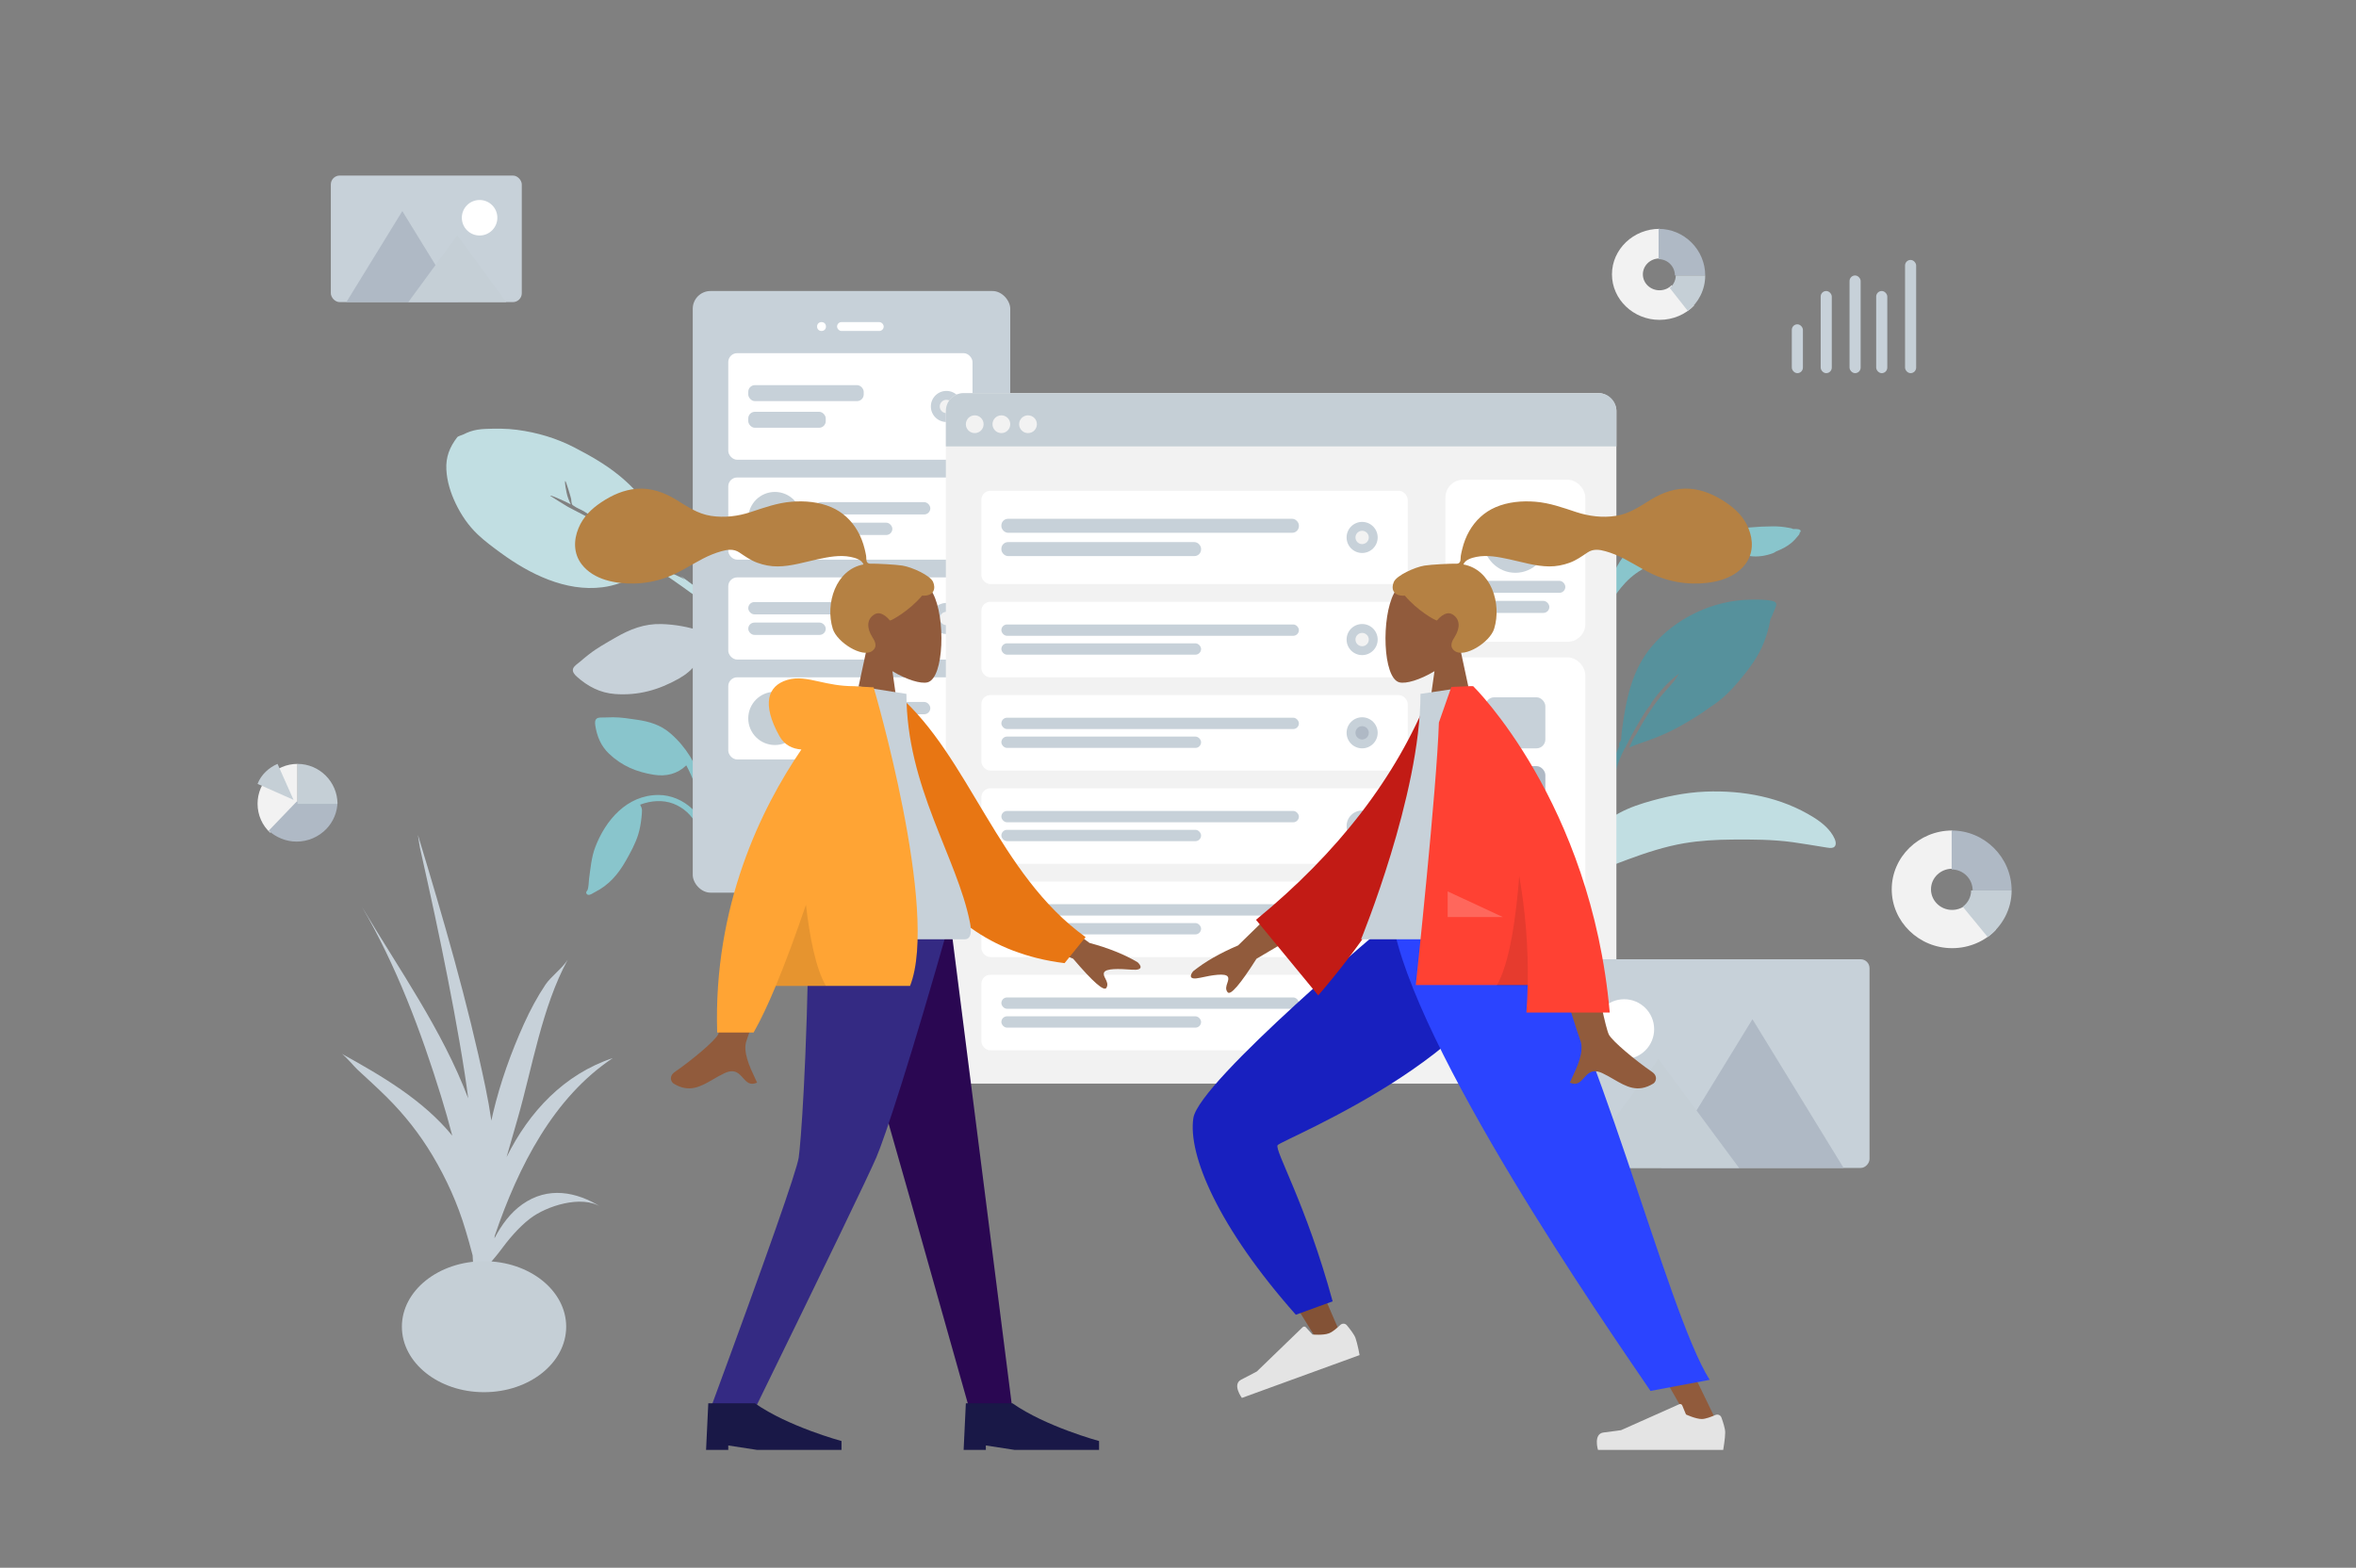 <svg viewBox="0 -13.077 1061.1 706.154" fill="none" xmlns="http://www.w3.org/2000/svg" xmlns:xlink="http://www.w3.org/1999/xlink" xmlns:blush="http://design.blush" overflow="visible" width="1061.1px" height="706.154px"><rect x="0" y="-13.077" width="1061.1" height="706.154" fill="#808080" stroke="none"/><g id="Master/Scene/Study Online" blush:has-customizable-colors="true" blush:viewBox="0 -1.0493827160493652 1047.9999999999998 682.0987654320987" blush:i="0"><g id="Master/Scene/2 Characters" blush:has-customizable-colors="true" blush:component="Master/Scene/2 Characters" blush:width="1048" blush:height="680" blush:i="0.0" blush:value="2 Characters" transform="scale(1 1)" blush:viewBox="0 -1.0493827160493652 1053.2399999999998 682.0987654320987"><g id="Master/Scene/2 Characters" blush:has-customizable-colors="true" blush:viewBox="0 -1.0493827160493652 1053.2399999999998 682.0987654320987" blush:i="0.0.0"><g id="Background" blush:component="Background" blush:defaultValue="Plants" blush:width="1053" blush:height="680" blush:i="0.0.0.0" blush:value="Wireframe" transform="scale(1 1)" blush:viewBox="115.82999999999993 63.68421052631584 795.0150000000001 552.6315789473684"><g id="Background/Wireframe" blush:viewBox="115.82999999999993 63.68421052631584 795.0150000000001 552.6315789473684" blush:i="0.0.0.0.0"><path id="Twisted Leaf" fill-rule="evenodd" clip-rule="evenodd" d="M807.581 225.208C807.098 224.857 805.952 224.732 805.419 224.627C803.203 224.19 800.919 224 798.66 224C791.692 224.01 784.612 224.694 777.76 225.878C773.41 226.629 768.151 229.157 763.823 227.784C756.284 225.392 748.665 225.509 741.512 228.924C734.973 232.047 730.008 237.979 727.111 244.387C726.674 245.355 724.901 248.915 724.399 251.316C724.184 251.806 723.978 252.301 723.792 252.802C723.265 254.226 722.792 255.675 722.352 257.127C722.164 257.746 721.692 259.114 722.253 259.378C721.356 261.032 720.562 262.736 719.9 264.495C717.976 269.613 715.871 275.226 715.195 280.649C714.945 282.657 714.935 284.677 715.168 286.69C715.283 287.684 715.235 289.684 715.91 290.44C717.341 292.045 718.076 289.798 717.914 288.728C716.682 280.574 719.062 272.916 721.881 265.251C723.705 260.295 726.701 255.76 730.057 251.653C732.773 248.329 735.687 245.712 739.41 243.508C743.964 240.813 748.832 238.634 753.655 236.448C756.827 235.01 760.003 233.611 763.264 232.372C763.989 232.096 765.13 231.389 765.934 231.387C767.634 231.381 770.043 232.635 771.685 233.101C777.087 234.637 782.557 236.602 788.14 237.386C791.72 237.89 795.075 237.323 798.424 236.13C798.766 236.009 799.339 235.696 800.042 235.249C802.528 234.292 804.88 233.089 806.928 231.353C808.108 230.353 809.178 229.06 810.155 227.877C810.447 227.524 810.576 227.118 810.58 226.733C810.802 226.617 810.948 226.482 810.982 226.324C811.225 225.16 809.004 225.139 807.581 225.208" fill="#89C5CC" blush:i="0.0.0.0.0.0"/><path id="Fill 10" fill-rule="evenodd" clip-rule="evenodd" d="M798.164 257.594C795.063 256.923 791.639 256.974 788.481 257.03C771.541 257.258 754.907 265.205 744.081 277.903C734.864 288.714 732.33 302.154 730.509 315.74C730.329 317.089 730.252 318.429 730.15 319.781C730.128 320.071 730.095 320.33 730.06 320.574C729.344 321.208 728.969 321.948 729.392 322.76C727.815 326.181 726.481 329.688 725.336 333.305C721.966 343.953 718.538 354.803 720.649 366C721.143 359.838 722.181 353.538 723.422 347.477C723.493 347.129 723.57 346.784 723.65 346.44C723.659 346.404 723.666 346.368 723.675 346.332C724.114 344.476 724.685 342.676 725.379 340.904C725.387 340.884 725.394 340.865 725.401 340.846C725.493 340.613 725.59 340.381 725.687 340.149C725.885 339.669 726.09 339.189 726.306 338.713C726.38 338.55 726.45 338.386 726.518 338.221C727.529 335.765 727.956 332.999 728.862 330.458C729.078 329.88 729.305 329.305 729.542 328.732C729.556 328.699 729.57 328.665 729.585 328.631C730.226 327.091 730.935 325.569 731.684 324.063C732.092 323.76 732.309 323.007 732.66 322.323C732.733 322.189 733.301 321.29 733.47 320.772C733.911 319.926 734.351 319.08 734.796 318.236C734.782 318.241 734.769 318.245 734.756 318.25C735.2 317.439 735.646 316.632 736.089 315.828C736.186 315.651 736.285 315.474 736.383 315.297C736.542 315.015 736.701 314.733 736.859 314.452C738.343 311.821 739.916 309.242 741.55 306.696C742.133 305.787 743.527 304.484 743.794 303.463C743.803 303.425 743.806 303.39 743.812 303.354C747.357 298.419 751.439 293.868 756.333 290.262C755.742 290.896 754.484 293.047 754.151 293.472C753.134 294.776 752.029 295.99 750.92 297.218C748.935 299.419 746.996 301.689 745.273 304.09C742.123 308.48 739.405 313.101 736.836 317.814C736.811 317.842 736.785 317.868 736.762 317.897C735.47 319.474 734.658 321.858 733.728 323.662C737.407 321.974 741.474 320.874 745.25 319.375C749.014 317.88 752.677 316.216 756.213 314.262C760.912 311.664 765.787 308.732 770.227 305.413C775.316 302.285 779.592 297.98 783.366 293.463C787.832 288.117 791.925 282.726 794.456 276.235C795.699 273.046 796.677 269.721 797.257 266.356C797.282 266.21 797.315 266.051 797.35 265.885C797.943 264.723 798.474 263.535 798.919 262.32C799.626 260.392 801.295 258.272 798.164 257.594" fill="#56919C" blush:i="0.0.0.0.0.1"/><path id="Fill 1" fill-rule="evenodd" clip-rule="evenodd" d="M826.291 364.744C824.486 360.648 820.661 357.48 816.904 355.133C802.232 345.965 785.03 342.805 768.034 343.492C758.721 343.869 749.335 345.894 740.488 348.581C735.38 350.132 730.421 352.163 725.978 355.093C722.98 357.07 720.307 359.412 717.857 362.02C714.871 365.198 711.988 368.543 709.425 372.069C708.416 373.458 702.759 380.638 705.086 382.273C704.953 382.454 704.837 382.633 704.75 382.805C694.399 387.735 685.164 395.324 676.477 402.56C668.917 408.858 661.6 415.4 654.968 422.657C646.237 432.213 638.085 442.356 630.623 452.92C629.019 455.19 627.456 457.487 625.905 459.795C624.582 461.763 623.258 463.731 621.937 465.7C620.455 467.907 618.439 470.253 617.397 472.715C616.49 474.86 618.358 475.617 619.645 473.723C621.199 471.435 622.652 469.078 624.22 466.796C626.301 463.768 628.386 460.743 630.483 457.726C645.048 436.769 662.326 417.949 682.408 402.105C690.535 395.693 698.819 389.992 707.96 385.075C715.997 380.752 724.678 377.129 733.183 374.017C741.448 370.994 749.81 368.22 758.546 366.741C765.636 365.542 772.855 365.148 780.061 365.088C789.214 365.011 798.291 365.027 807.383 366.26C812.109 366.9 816.796 367.759 821.509 368.485C822.357 368.615 823.248 368.785 824.099 368.854C826.937 369.085 827.274 366.974 826.291 364.744" fill="#C1DEE2" blush:i="0.0.0.0.0.2"/><path id="Fill 16" fill-rule="evenodd" clip-rule="evenodd" d="M265.211 281.695C263.843 282.768 262.501 283.864 261.192 285.004C260.194 285.873 258.429 286.913 258.071 288.23C257.698 289.598 258.874 290.879 259.802 291.706C264.712 296.082 270.241 299.04 277.045 299.531C287.521 300.289 296.639 297.698 305.728 292.6C312.113 289.018 316.342 283.721 317.266 276.568C324.87 279.629 332.224 283.847 338.474 289.025C341.557 291.58 344.213 294.411 346.67 297.548C348.243 299.558 349.765 301.6 351.178 303.721C351.792 304.642 352.416 306.276 353.429 306.807C354.619 307.43 356.057 306.453 355.998 305.172C355.949 304.106 354.76 302.869 354.204 301.997C353.281 300.549 352.344 299.111 351.357 297.703C349.76 295.424 348.109 293.176 346.309 291.043C342.263 286.251 337.116 282.292 331.779 278.915C321.542 272.438 310.307 268.358 297.851 268.012C290.192 267.8 283.749 270.334 277.199 274.119C273.121 276.475 268.911 278.792 265.211 281.695" fill="#C7D1D9" blush:i="0.0.0.0.0.3"/><path id="Leaf" fill-rule="evenodd" clip-rule="evenodd" d="M347.536 282.007C339.574 273.792 331.585 265.68 322.69 258.446C317.448 254.183 311.923 250.307 306.513 246.265C307.137 246.813 307.749 247.377 308.347 247.955C306.658 246.806 304.447 246.157 302.657 245.093C300.659 243.907 298.75 242.551 296.878 241.183C293.222 238.514 289.622 235.795 285.865 233.266C281.678 230.448 277.34 227.844 273.082 225.132C269.469 222.83 265.812 220.311 261.946 218.43C259.839 217.404 257.727 216.189 255.612 215.119C254.904 214.761 247.72 210.216 247.738 210.203C248.135 209.903 251.75 211.605 252.309 211.834C253.942 212.502 255.504 213.302 257.074 214.098C256.213 212.395 255.53 210.606 255.159 208.722C255.044 208.141 254.125 203.908 254.596 203.553C254.83 203.376 257.122 210.948 257.24 211.676C257.335 212.268 257.321 213.119 257.514 213.679C257.826 214.584 257.811 214.311 258.498 214.82C259.757 215.754 261.429 216.338 262.792 217.118C263.527 217.529 265.803 219.16 267.174 219.625C271.322 221.643 275.526 224.748 279.467 227.327C278.433 225.379 277.645 223.342 277.071 221.208C276.935 220.702 275.462 216.156 275.819 215.886C276.221 215.583 279.028 222.525 279.194 223.182C279.503 224.403 279.567 225.761 279.954 226.949C280.378 228.253 281.703 228.715 282.896 229.475C287.288 232.271 291.529 235.241 295.699 238.348C300.249 230.24 295.003 220.449 290.581 213.645C287.394 208.742 283.103 204.538 278.572 200.869C272.526 195.971 265.608 192.058 258.699 188.479C250.648 184.308 241.947 181.724 232.901 180.531C228.169 179.906 223.329 179.924 218.55 180.124C216.215 180.222 213.974 180.531 211.737 181.294C210.728 181.639 209.754 182.072 208.804 182.558C208.083 182.927 206.337 183.317 205.922 183.867C202.507 188.321 200.76 192.759 201.027 198.355C201.279 203.653 202.949 208.954 205.215 213.68C207.739 218.942 210.985 223.718 215.23 227.726C218.469 230.785 222.091 233.446 225.688 236.073C238.482 245.416 254.704 253.541 271.275 251.454C276.639 250.778 281.741 248.899 286.509 246.345C287.632 245.743 288.749 245.134 289.809 244.423C290.524 243.944 292.436 241.786 293.155 241.707C294.14 241.6 296.264 243.609 297.189 244.22C304.217 248.869 311.062 253.769 317.763 258.868C324.892 264.293 331.672 270.087 338.252 276.153C341.05 278.734 343.831 281.32 346.549 283.987C347.181 284.607 348.728 286.892 349.875 286.995C350.601 287.061 351.09 286.44 350.986 285.768C350.806 284.598 348.351 282.849 347.536 282.007" fill="#C1DEE2" blush:i="0.0.0.0.0.4"/><g id="Mobile3" clip-path="url(#clip0_410_5451ea72e470-6635-4bc5-9ee3-de01a9abf139)" blush:i="0.0.0.0.0.5"><g id="Group" blush:i="0.0.0.0.0.5.0"><path id="Fill 16_2" fill-rule="evenodd" clip-rule="evenodd" d="M276.14 310C274.815 310 273.494 310.027 272.171 310.095C271.162 310.148 269.621 309.939 268.768 310.568C267.881 311.221 267.942 312.557 268.081 313.501C268.813 318.493 270.6 322.919 274.339 326.456C280.096 331.901 286.695 334.668 294.504 335.9C299.99 336.766 305.054 335.564 309.092 331.663C312.043 337.139 314.281 343.199 315.404 349.315C315.958 352.333 316.127 355.315 316.03 358.388C315.967 360.356 315.859 362.32 315.648 364.279C315.556 365.13 315.122 366.418 315.455 367.223C315.846 368.167 317.165 368.259 317.757 367.453C318.25 366.783 318.16 365.466 318.261 364.673C318.429 363.355 318.584 362.036 318.695 360.712C318.876 358.569 319.009 356.42 319 354.268C318.977 349.435 317.902 344.583 316.432 339.995C313.612 331.192 309.037 323.369 301.921 317.231C297.545 313.457 292.537 311.929 286.856 311.108C283.318 310.597 279.723 310 276.14 310" fill="#89C5CC" blush:i="0.0.0.0.0.5.0.0"/><path id="Fill 18" fill-rule="evenodd" clip-rule="evenodd" d="M296.571 345C282.272 345 272.642 356.524 268.089 368.502C266.372 373.016 265.97 377.974 265.308 382.714C265.096 384.236 265.175 386.554 264.557 387.909C264.333 388.401 263.819 388.577 264.065 389.247C264.214 389.652 264.505 389.901 264.944 389.981C265.843 390.147 267.115 389.167 267.886 388.781C274.282 385.573 278.484 380.613 281.912 374.545C284.038 370.784 286.194 366.879 287.456 362.75C288.227 360.227 288.676 357.571 288.94 354.954C289.044 353.923 289.144 352.868 289.138 351.832C289.132 350.803 288.653 350.259 288.309 349.364C293.08 347.558 298.466 347.066 303.299 348.937C307.769 350.668 311.482 354.013 313.561 358.216C314.101 359.308 314.518 360.46 314.821 361.636C315.02 362.406 315.029 363.404 315.398 364.1C316.29 365.788 318.168 364.66 317.988 363.089C317.485 358.708 314.979 354.309 311.775 351.263C307.734 347.421 302.258 345 296.571 345" fill="#89C5CC" blush:i="0.0.0.0.0.5.0.1"/></g><rect id="Container" x="312" y="118" width="143" height="271" rx="8" fill="#C7D1D9" blush:i="0.0.0.0.0.5.1"/><circle id="Touch" cx="383" cy="358" r="15" fill="white" blush:i="0.0.0.0.0.5.2"/><g id="Camera" blush:i="0.0.0.0.0.5.3"><circle id="Lens" cx="370" cy="134" r="2" fill="white" blush:i="0.0.0.0.0.5.3.0"/><rect id="Sensor" x="377" y="132" width="21" height="4" rx="2" fill="white" blush:i="0.0.0.0.0.5.3.1"/></g><g id="Rows" clip-path="url(#clip1_410_5451ea72e470-6635-4bc5-9ee3-de01a9abf139)" blush:i="0.0.0.0.0.5.4"><g id="Row" clip-path="url(#clip2_410_5451ea72e470-6635-4bc5-9ee3-de01a9abf139)" blush:i="0.0.0.0.0.5.4.0"><rect id="Container_2" x="328" y="146" width="110" height="48" rx="4" fill="white" blush:i="0.0.0.0.0.5.4.0.0"/><g id="Text Stuff" clip-path="url(#clip3_410_5451ea72e470-6635-4bc5-9ee3-de01a9abf139)" blush:i="0.0.0.0.0.5.4.0.1"><rect id="Label" x="337" y="160.4" width="52" height="7.2" rx="3" fill="#C7D1D9" blush:i="0.0.0.0.0.5.4.0.1.0"/><rect id="Label_2" x="337" y="172.4" width="34.904" height="7.2" rx="3" fill="#C7D1D9" blush:i="0.0.0.0.0.5.4.0.1.1"/></g><g id="Check" blush:i="0.0.0.0.0.5.4.0.2"><circle id="Background" cx="426.244" cy="170" r="7" fill="#C7D1D9" blush:i="0.0.0.0.0.5.4.0.2.0"/><circle id="Indicator" cx="426.244" cy="170" r="3" fill="#F2F2F2" blush:i="0.0.0.0.0.5.4.0.2.1"/></g></g><g id="Row_2" clip-path="url(#clip4_410_5451ea72e470-6635-4bc5-9ee3-de01a9abf139)" blush:i="0.0.0.0.0.5.4.1"><rect id="Background_2" x="328" y="202" width="110" height="37" rx="4" fill="white" blush:i="0.0.0.0.0.5.4.1.0"/><g id="Text" clip-path="url(#clip5_410_5451ea72e470-6635-4bc5-9ee3-de01a9abf139)" blush:i="0.0.0.0.0.5.4.1.1"><rect id="Name" x="367" y="213.1" width="52" height="5.55" rx="2.775" fill="#C7D1D9" blush:i="0.0.0.0.0.5.4.1.1.0"/><rect id="Name_2" x="367" y="222.35" width="34.904" height="5.55" rx="2.775" fill="#C7D1D9" blush:i="0.0.0.0.0.5.4.1.1.1"/></g><circle id="Avatar" cx="349" cy="220.5" r="12" fill="#C5CFD6" blush:i="0.0.0.0.0.5.4.1.2"/></g><g id="Row_3" clip-path="url(#clip6_410_5451ea72e470-6635-4bc5-9ee3-de01a9abf139)" blush:i="0.0.0.0.0.5.4.2"><rect id="Container_3" x="328" y="247" width="110" height="37" rx="4" fill="white" blush:i="0.0.0.0.0.5.4.2.0"/><g id="Text Stuff_2" clip-path="url(#clip7_410_5451ea72e470-6635-4bc5-9ee3-de01a9abf139)" blush:i="0.0.0.0.0.5.4.2.1"><rect id="Label_3" x="337" y="258.1" width="52" height="5.55" rx="2.775" fill="#C7D1D9" blush:i="0.0.0.0.0.5.4.2.1.0"/><rect id="Label_4" x="337" y="267.35" width="34.904" height="5.55" rx="2.775" fill="#C7D1D9" blush:i="0.0.0.0.0.5.4.2.1.1"/></g><g id="Check_2" blush:i="0.0.0.0.0.5.4.2.2"><circle id="Background_3" cx="426.244" cy="265.5" r="7" fill="#C7D1D9" blush:i="0.0.0.0.0.5.4.2.2.0"/><circle id="Indicator_2" cx="426.244" cy="265.5" r="3" fill="#F2F2F2" blush:i="0.0.0.0.0.5.4.2.2.1"/></g></g><g id="Row_4" clip-path="url(#clip8_410_5451ea72e470-6635-4bc5-9ee3-de01a9abf139)" blush:i="0.0.0.0.0.5.4.3"><rect id="Background_4" x="328" y="292" width="110" height="37" rx="4" fill="white" blush:i="0.0.0.0.0.5.4.3.0"/><g id="Text_2" clip-path="url(#clip9_410_5451ea72e470-6635-4bc5-9ee3-de01a9abf139)" blush:i="0.0.0.0.0.5.4.3.1"><rect id="Name_3" x="367" y="303.1" width="52" height="5.55" rx="2.775" fill="#C7D1D9" blush:i="0.0.0.0.0.5.4.3.1.0"/><rect id="Name_4" x="367" y="312.35" width="34.904" height="5.55" rx="2.775" fill="#C7D1D9" blush:i="0.0.0.0.0.5.4.3.1.1"/></g><circle id="Avatar_2" cx="349" cy="310.5" r="12" fill="#C5CFD6" blush:i="0.0.0.0.0.5.4.3.2"/></g></g></g><g id="Web" clip-path="url(#clip10_410_5451ea72e470-6635-4bc5-9ee3-de01a9abf139)" blush:i="0.0.0.0.0.6"><rect id="Container_4" x="426" y="164" width="302" height="311" rx="8" fill="#F2F2F2" blush:i="0.0.0.0.0.6.0"/><rect id="Background_5" x="651" y="203" width="63" height="73" rx="8" fill="white" blush:i="0.0.0.0.0.6.1"/><g id="Profile Info" blush:i="0.0.0.0.0.6.2"><ellipse id="Avatar_3" cx="682.5" cy="230.462" rx="14.4" ry="14.461" fill="#C7D1D9" blush:i="0.0.0.0.0.6.2.0"/><rect id="Name_5" x="660" y="248.539" width="45" height="5.423" rx="2.712" fill="#C7D1D9" blush:i="0.0.0.0.0.6.2.1"/><rect id="Name_6" x="667.2" y="257.577" width="30.6" height="5.423" rx="2.712" fill="#C7D1D9" blush:i="0.0.0.0.0.6.2.2"/></g><path id="Header" d="M426 172C426 167.582 429.582 164 434 164H720C724.418 164 728 167.582 728 172V188H426V172Z" fill="#C5CFD6" blush:i="0.0.0.0.0.6.3"/><g id="Buttons" blush:i="0.0.0.0.0.6.4"><circle id="buttons" cx="439" cy="178" r="4" fill="#F2F2F2" blush:i="0.0.0.0.0.6.4.0"/><circle id="buttons_2" cx="451" cy="178" r="4" fill="#F2F2F2" blush:i="0.0.0.0.0.6.4.1"/><circle id="buttons_3" cx="463" cy="178" r="4" fill="#F2F2F2" blush:i="0.0.0.0.0.6.4.2"/></g><g id="Components" clip-path="url(#clip11_410_5451ea72e470-6635-4bc5-9ee3-de01a9abf139)" blush:i="0.0.0.0.0.6.5"><rect id="Background_6" x="651" y="283" width="63" height="174" rx="8" fill="white" blush:i="0.0.0.0.0.6.5.0"/><g id="Rows_2" clip-path="url(#clip12_410_5451ea72e470-6635-4bc5-9ee3-de01a9abf139)" blush:i="0.0.0.0.0.6.5.1"><rect id="Data" x="669" y="301" width="27" height="23" rx="4" fill="#C7D1D9" blush:i="0.0.0.0.0.6.5.1.0"/><rect id="Data_2" x="669" y="332" width="27" height="22" rx="4" fill="#AFB9C5" blush:i="0.0.0.0.0.6.5.1.1"/><rect id="Data_3" x="669" y="362" width="27" height="22" rx="4" fill="#C7D1D9" blush:i="0.0.0.0.0.6.5.1.2"/><rect id="Data_4" x="669" y="422" width="27" height="22" rx="4" fill="#C7D1D9" blush:i="0.0.0.0.0.6.5.1.3"/><rect id="Data_5" x="669" y="392" width="27" height="22" rx="4" fill="#C5CFD6" blush:i="0.0.0.0.0.6.5.1.4"/></g></g><g id="Rows_3" clip-path="url(#clip13_410_5451ea72e470-6635-4bc5-9ee3-de01a9abf139)" blush:i="0.0.0.0.0.6.6"><g id="Row_5" clip-path="url(#clip14_410_5451ea72e470-6635-4bc5-9ee3-de01a9abf139)" blush:i="0.0.0.0.0.6.6.0"><rect id="Container_5" x="442" y="208" width="192" height="42" rx="4" fill="white" blush:i="0.0.0.0.0.6.6.0.0"/><g id="Text Stuff_3" clip-path="url(#clip15_410_5451ea72e470-6635-4bc5-9ee3-de01a9abf139)" blush:i="0.0.0.0.0.6.6.0.1"><rect id="Label_5" x="451" y="220.6" width="134" height="6.3" rx="3" fill="#C7D1D9" blush:i="0.0.0.0.0.6.6.0.1.0"/><rect id="Label_6" x="451" y="231.1" width="89.945" height="6.3" rx="3" fill="#C7D1D9" blush:i="0.0.0.0.0.6.6.0.1.1"/></g><g id="Check_3" blush:i="0.0.0.0.0.6.6.0.2"><circle id="Background_7" cx="613.481" cy="229" r="7" fill="#C7D1D9" blush:i="0.0.0.0.0.6.6.0.2.0"/><circle id="Indicator_3" cx="613.481" cy="229" r="3" fill="#F2F2F2" blush:i="0.0.0.0.0.6.6.0.2.1"/></g></g><g id="Row_6" clip-path="url(#clip16_410_5451ea72e470-6635-4bc5-9ee3-de01a9abf139)" blush:i="0.0.0.0.0.6.6.1"><rect id="Container_6" x="442" y="258" width="192" height="34" rx="4" fill="white" blush:i="0.0.0.0.0.6.6.1.0"/><g id="Text Stuff_4" clip-path="url(#clip17_410_5451ea72e470-6635-4bc5-9ee3-de01a9abf139)" blush:i="0.0.0.0.0.6.6.1.1"><rect id="Label_7" x="451" y="268.2" width="134" height="5.1" rx="2.55" fill="#C7D1D9" blush:i="0.0.0.0.0.6.6.1.1.0"/><rect id="Label_8" x="451" y="276.7" width="89.945" height="5.1" rx="2.55" fill="#C7D1D9" blush:i="0.0.0.0.0.6.6.1.1.1"/></g><g id="Check_4" blush:i="0.0.0.0.0.6.6.1.2"><circle id="Background_8" cx="613.481" cy="275" r="7" fill="#C7D1D9" blush:i="0.0.0.0.0.6.6.1.2.0"/><circle id="Indicator_4" cx="613.481" cy="275" r="3" fill="#F2F2F2" blush:i="0.0.0.0.0.6.6.1.2.1"/></g></g><g id="Row_7" clip-path="url(#clip18_410_5451ea72e470-6635-4bc5-9ee3-de01a9abf139)" blush:i="0.0.0.0.0.6.6.2"><rect id="Container_7" x="442" y="300" width="192" height="34" rx="4" fill="white" blush:i="0.0.0.0.0.6.6.2.0"/><g id="Text Stuff_5" clip-path="url(#clip19_410_5451ea72e470-6635-4bc5-9ee3-de01a9abf139)" blush:i="0.0.0.0.0.6.6.2.1"><rect id="Label_9" x="451" y="310.2" width="134" height="5.1" rx="2.55" fill="#C7D1D9" blush:i="0.0.0.0.0.6.6.2.1.0"/><rect id="Label_10" x="451" y="318.7" width="89.945" height="5.1" rx="2.55" fill="#C7D1D9" blush:i="0.0.0.0.0.6.6.2.1.1"/></g><g id="Check_5" blush:i="0.0.0.0.0.6.6.2.2"><circle id="Background_9" cx="613.481" cy="317" r="7" fill="#C7D1D9" blush:i="0.0.0.0.0.6.6.2.2.0"/><circle id="Indicator_5" cx="613.481" cy="317" r="3" fill="#AFB9C5" blush:i="0.0.0.0.0.6.6.2.2.1"/></g></g><g id="Row_8" clip-path="url(#clip20_410_5451ea72e470-6635-4bc5-9ee3-de01a9abf139)" blush:i="0.0.0.0.0.6.6.3"><rect id="Container_8" x="442" y="426" width="192" height="34" rx="4" fill="white" blush:i="0.0.0.0.0.6.6.3.0"/><g id="Text Stuff_6" clip-path="url(#clip21_410_5451ea72e470-6635-4bc5-9ee3-de01a9abf139)" blush:i="0.0.0.0.0.6.6.3.1"><rect id="Label_11" x="451" y="436.2" width="134" height="5.1" rx="2.55" fill="#C7D1D9" blush:i="0.0.0.0.0.6.6.3.1.0"/><rect id="Label_12" x="451" y="444.7" width="89.945" height="5.1" rx="2.55" fill="#C7D1D9" blush:i="0.0.0.0.0.6.6.3.1.1"/></g><g id="Check_6" blush:i="0.0.0.0.0.6.6.3.2"><circle id="Background_10" cx="613.481" cy="443" r="7" fill="#C7D1D9" blush:i="0.0.0.0.0.6.6.3.2.0"/><circle id="Indicator_6" cx="613.481" cy="443" r="3" fill="#F2F2F2" blush:i="0.0.0.0.0.6.6.3.2.1"/></g></g><g id="Row_9" clip-path="url(#clip22_410_5451ea72e470-6635-4bc5-9ee3-de01a9abf139)" blush:i="0.0.0.0.0.6.6.4"><rect id="Container_9" x="442" y="384" width="192" height="34" rx="4" fill="white" blush:i="0.0.0.0.0.6.6.4.0"/><g id="Text Stuff_7" clip-path="url(#clip23_410_5451ea72e470-6635-4bc5-9ee3-de01a9abf139)" blush:i="0.0.0.0.0.6.6.4.1"><rect id="Label_13" x="451" y="394.2" width="134" height="5.1" rx="2.55" fill="#C7D1D9" blush:i="0.0.0.0.0.6.6.4.1.0"/><rect id="Label_14" x="451" y="402.7" width="89.945" height="5.1" rx="2.55" fill="#C7D1D9" blush:i="0.0.0.0.0.6.6.4.1.1"/></g><g id="Check_7" blush:i="0.0.0.0.0.6.6.4.2"><circle id="Background_11" cx="613.481" cy="401" r="7" fill="#C7D1D9" blush:i="0.0.0.0.0.6.6.4.2.0"/><circle id="Indicator_7" cx="613.481" cy="401" r="3" fill="#F2F2F2" blush:i="0.0.0.0.0.6.6.4.2.1"/></g></g><g id="Row_10" clip-path="url(#clip24_410_5451ea72e470-6635-4bc5-9ee3-de01a9abf139)" blush:i="0.0.0.0.0.6.6.5"><rect id="Container_10" x="442" y="342" width="192" height="34" rx="4" fill="white" blush:i="0.0.0.0.0.6.6.5.0"/><g id="Text Stuff_8" clip-path="url(#clip25_410_5451ea72e470-6635-4bc5-9ee3-de01a9abf139)" blush:i="0.0.0.0.0.6.6.5.1"><rect id="Label_15" x="451" y="352.2" width="134" height="5.1" rx="2.55" fill="#C7D1D9" blush:i="0.0.0.0.0.6.6.5.1.0"/><rect id="Label_16" x="451" y="360.7" width="89.945" height="5.1" rx="2.55" fill="#C7D1D9" blush:i="0.0.0.0.0.6.6.5.1.1"/></g><g id="Check_8" blush:i="0.0.0.0.0.6.6.5.2"><circle id="Background_12" cx="613.481" cy="359" r="7" fill="#C7D1D9" blush:i="0.0.0.0.0.6.6.5.2.0"/><circle id="Indicator_8" cx="613.481" cy="359" r="3" fill="#F2F2F2" blush:i="0.0.0.0.0.6.6.5.2.1"/></g></g></g></g><g id="Plant" blush:i="0.0.0.0.0.7"><path id="Fill 19" fill-rule="evenodd" clip-rule="evenodd" d="M162.915 395.219C179.66 423.452 199.162 450.79 210.874 481.659C210.402 478.02 209.902 474.385 209.342 470.756C206.37 451.516 202.677 432.416 198.795 413.339C196.819 403.626 194.729 393.949 192.585 384.272C191.431 379.075 190.292 373.874 189.116 368.682C188.831 367.423 188.586 365.226 188.229 363C199.611 400.539 210.587 438.105 218.616 476.546C219.669 481.591 220.566 486.627 221.301 491.655C221.552 490.508 221.799 489.361 222.07 488.217C225.318 474.507 230.191 460.905 235.994 448.086C238.767 441.955 241.953 435.959 245.705 430.371C248.044 426.888 253.561 422.748 255.694 419.181C244.024 440.694 239.81 467.611 233.071 491C231.427 496.707 229.772 502.405 228.15 508.113C238.312 487.631 254.079 470.803 276 463.51C249.465 481.131 233.549 511.989 222.824 543.549C222.789 543.923 222.747 544.298 222.711 544.673C225.867 538.653 229.842 533.208 235.23 529.394C246.762 521.23 259.554 523.609 270.741 530.612C261.961 525.003 246.094 530.11 238.707 535.811C233.419 539.892 228.9 545.366 224.975 550.708C224.035 551.988 222.752 553.482 221.396 555.076C219.496 567.473 216.399 579.785 212.015 592C212.739 588.494 212.215 582.887 212.416 580.273C212.438 579.991 212.456 579.707 212.477 579.425C211.811 582.1 211.167 584.744 210.547 587.345C211.779 582.381 212.449 577.199 212.972 571.964C213.107 569.714 213.238 567.464 213.377 565.214C213.333 560.944 213.158 556.657 212.862 552.363C211.812 548.19 210.637 544.254 209.668 540.981C206.172 529.17 201.046 517.854 194.736 507.298C188.98 497.665 182.089 488.939 174.134 481.047C169.846 476.794 165.358 472.744 160.933 468.637C159.333 467.152 156.473 463.502 154 461.599C172.013 471.58 190.554 482.378 203.695 498.459C202.154 492.514 200.481 486.652 198.711 480.908C189.731 451.764 178.392 421.56 162.915 395.219Z" fill="#C7D1D9" blush:i="0.0.0.0.0.7.0"/><ellipse id="Base" cx="218" cy="584.5" rx="37" ry="29.5" fill="#C5CFD6" blush:i="0.0.0.0.0.7.1"/></g><g id="Graph" blush:i="0.0.0.0.0.8"><rect id="Value" x="807" y="133" width="5" height="22" rx="2.5" fill="#C7D1D9" blush:i="0.0.0.0.0.8.0"/><rect id="Value_2" x="820" y="118" width="5" height="37" rx="2.5" fill="#C7D1D9" blush:i="0.0.0.0.0.8.1"/><rect id="Value_3" x="833" y="111" width="5" height="44" rx="2.5" fill="#C7D1D9" blush:i="0.0.0.0.0.8.2"/><rect id="Value_4" x="845" y="118" width="5" height="37" rx="2.5" fill="#C7D1D9" blush:i="0.0.0.0.0.8.3"/><rect id="Value_5" x="858" y="104" width="5" height="51" rx="2.5" fill="#C5CFD6" blush:i="0.0.0.0.0.8.4"/></g><g id="Pie Chart" blush:i="0.0.0.0.0.9"><path id="Value_6" fill-rule="evenodd" clip-rule="evenodd" d="M116 348.941C116 339.075 124.102 331 134 331V348.941L121.699 362C118.2 358.807 116 354.124 116 348.941Z" fill="#F2F2F2" blush:i="0.0.0.0.0.9.0"/><path id="Value_7" fill-rule="evenodd" clip-rule="evenodd" d="M133.585 348H152C152 352.699 150.058 357.102 146.988 360.301C143.612 363.8 138.804 366 133.585 366C128.778 366 124.377 364.102 121 361.101L133.585 348Z" fill="#AFB9C5" blush:i="0.0.0.0.0.9.1"/><path id="Value_8" fill-rule="evenodd" clip-rule="evenodd" d="M152 349C152 339.102 143.898 331 134 331V349H152ZM125 331L132.2 347.2L116 340C117.602 335.801 121.199 332.602 125 331Z" fill="#C5CFD6" blush:i="0.0.0.0.0.9.2"/></g><g id="Chart" blush:i="0.0.0.0.0.10"><path id="Value_9" fill-rule="evenodd" clip-rule="evenodd" d="M886.135 393.841C884.398 395.643 881.938 396.775 879.201 396.775C873.943 396.775 869.681 392.622 869.681 387.5C869.681 382.378 873.943 378.225 879.201 378.225V361C864.243 361 852 372.928 852 387.5C852 402.072 864.243 414 879.201 414C887.059 414 894.16 410.762 899 405.61L886.135 393.841Z" fill="#F2F2F2" blush:i="0.0.0.0.0.10.0"/><path id="Value_10" fill-rule="evenodd" clip-rule="evenodd" d="M879 361V378.55C884.219 378.55 888.45 382.781 888.45 388H906C906 373.153 893.847 361 879 361Z" fill="#AFB9C5" blush:i="0.0.0.0.0.10.1"/><path id="Value_11" fill-rule="evenodd" clip-rule="evenodd" d="M887.756 388C887.756 390.981 886.285 393.631 884 395.342L895.24 409C901.783 404.11 906 396.531 906 388H887.756Z" fill="#C5CFD6" blush:i="0.0.0.0.0.10.2"/></g><g id="Chart_2" blush:i="0.0.0.0.0.11"><path id="Value_12" fill-rule="evenodd" clip-rule="evenodd" d="M752.872 115.406C751.505 116.8 749.568 117.675 747.414 117.675C743.275 117.675 739.919 114.463 739.919 110.5C739.919 106.537 743.275 103.325 747.414 103.325V90C735.638 90 726 99.227 726 110.5C726 121.773 735.638 131 747.414 131C753.599 131 759.189 128.495 763 124.51L752.872 115.406Z" fill="#F2F2F2" blush:i="0.0.0.0.0.11.0"/><path id="Value_13" fill-rule="evenodd" clip-rule="evenodd" d="M747 90V103.65C751.059 103.65 754.35 106.941 754.35 111H768C768 99.452 758.548 90 747 90Z" fill="#AFB9C5" blush:i="0.0.0.0.0.11.1"/><path id="Value_14" fill-rule="evenodd" clip-rule="evenodd" d="M754.731 111C754.731 113.271 753.662 115.29 752 116.594L760.175 127C764.933 123.275 768 117.5 768 111H754.731Z" fill="#C5CFD6" blush:i="0.0.0.0.0.11.2"/></g><g id="Image" blush:i="0.0.0.0.0.12"><path id="Fill 35" fill-rule="evenodd" clip-rule="evenodd" d="M192.007 112.986C192.003 112.996 191.999 113.006 191.993 113.018C191.999 113.008 192.007 112.968 192.007 112.986" fill="#C5CFD6" blush:i="0.0.0.0.0.12.0"/><path id="Fill 37" fill-rule="evenodd" clip-rule="evenodd" d="M191.998 113.001C191.998 113.003 191.996 113.007 191.996 113.011C191.996 113.001 192.014 112.971 191.998 113.001" fill="#C5CFD6" blush:i="0.0.0.0.0.12.1"/><path id="Fill 39" fill-rule="evenodd" clip-rule="evenodd" d="M192.067 112.832C192.053 112.872 192.035 112.91 192.019 112.95C192.027 112.93 192.035 112.914 192.043 112.894C191.835 113.414 191.967 113.076 192.067 112.832" fill="#C5CFD6" blush:i="0.0.0.0.0.12.2"/><path id="Fill 41" fill-rule="evenodd" clip-rule="evenodd" d="M192.022 112.953C192.014 112.971 192.006 112.991 191.998 113.009C191.94 113.121 192.022 112.953 192.022 112.953" fill="#C5CFD6" blush:i="0.0.0.0.0.12.3"/><path id="Fill 45" fill-rule="evenodd" clip-rule="evenodd" d="M191.999 113.002C191.999 113 191.999 113 192.001 112.998C191.999 113 191.999 113 191.999 113.002" fill="#C5CFD6" blush:i="0.0.0.0.0.12.4"/><path id="Fill 47" fill-rule="evenodd" clip-rule="evenodd" d="M191.99 113.016C191.978 113.04 192.046 112.924 191.99 113.016Z" fill="#C5CFD6" blush:i="0.0.0.0.0.12.5"/><path id="Fill 49" fill-rule="evenodd" clip-rule="evenodd" d="M191.998 113.002L192.002 112.998C192 113 192 113.002 191.998 113.002" fill="#C5CFD6" blush:i="0.0.0.0.0.12.6"/><rect id="Photo Background" x="149" y="66" width="86" height="57" rx="4" fill="#C7D1D9" blush:i="0.0.0.0.0.12.7"/><path id="Mountains" fill-rule="evenodd" clip-rule="evenodd" d="M181.2 82L156 123H206.4L181.2 82Z" fill="#AFB9C5" blush:i="0.0.0.0.0.12.8"/><path id="Mountains_2" fill-rule="evenodd" clip-rule="evenodd" d="M205.95 92.933L183.9 123H228L205.95 92.933Z" fill="#C5CFD6" blush:i="0.0.0.0.0.12.9"/><circle id="Sun" cx="216" cy="85" r="8" fill="white" blush:i="0.0.0.0.0.12.10"/></g><g id="Image_2" blush:i="0.0.0.0.0.13"><path id="Fill 35_2" fill-rule="evenodd" clip-rule="evenodd" d="M770.993 495.986C770.997 495.996 771.001 496.006 771.007 496.018C771.001 496.008 770.993 495.968 770.993 495.986" fill="#C5CFD6" blush:i="0.0.0.0.0.13.0"/><path id="Fill 37_2" fill-rule="evenodd" clip-rule="evenodd" d="M771.002 496.001C771.002 496.003 771.004 496.007 771.004 496.011C771.004 496.001 770.986 495.971 771.002 496.001" fill="#C5CFD6" blush:i="0.0.0.0.0.13.1"/><path id="Fill 39_2" fill-rule="evenodd" clip-rule="evenodd" d="M770.933 495.832C770.947 495.872 770.965 495.91 770.981 495.95C770.973 495.93 770.965 495.914 770.957 495.894C771.165 496.414 771.033 496.076 770.933 495.832" fill="#C5CFD6" blush:i="0.0.0.0.0.13.2"/><path id="Fill 41_2" fill-rule="evenodd" clip-rule="evenodd" d="M770.978 495.953C770.986 495.971 770.994 495.991 771.002 496.009C771.06 496.121 770.978 495.953 770.978 495.953" fill="#C5CFD6" blush:i="0.0.0.0.0.13.3"/><path id="Fill 45_2" fill-rule="evenodd" clip-rule="evenodd" d="M771.001 496.002C771.001 496 771.001 496 770.999 495.998C771.001 496 771.001 496 771.001 496.002" fill="#C5CFD6" blush:i="0.0.0.0.0.13.4"/><path id="Fill 47_2" fill-rule="evenodd" clip-rule="evenodd" d="M771.01 496.016C771.022 496.04 770.954 495.924 771.01 496.016Z" fill="#C5CFD6" blush:i="0.0.0.0.0.13.5"/><path id="Fill 49_2" fill-rule="evenodd" clip-rule="evenodd" d="M771.002 496.002L770.998 495.998C771 496 771 496.002 771.002 496.002" fill="#C5CFD6" blush:i="0.0.0.0.0.13.6"/><rect id="Photo Background_2" width="142" height="94" rx="4" transform="matrix(-1 0 0 1 842 419)" fill="#C7D1D9" blush:i="0.0.0.0.0.13.7"/><path id="Mountains_3" fill-rule="evenodd" clip-rule="evenodd" d="M789.274 446L830.329 513H748.219L789.274 446Z" fill="#AFB9C5" blush:i="0.0.0.0.0.13.8"/><path id="Mountains_4" fill-rule="evenodd" clip-rule="evenodd" d="M746.944 463.947L783.239 513H710.649L746.944 463.947Z" fill="#C5CFD6" blush:i="0.0.0.0.0.13.9"/><circle id="Sun_2" cx="13.5" cy="13.5" r="13.5" transform="matrix(-1 0 0 1 745 437)" fill="white" blush:i="0.0.0.0.0.13.10"/></g></g><defs blush:i="0.0.0.0.1"><clipPath id="clip0_410_5451ea72e470-6635-4bc5-9ee3-de01a9abf139" blush:i="0.0.0.0.1.0"><rect width="191" height="272" fill="white" transform="translate(264 118)" blush:i="0.0.0.0.1.0.0"/></clipPath><clipPath id="clip1_410_5451ea72e470-6635-4bc5-9ee3-de01a9abf139" blush:i="0.0.0.0.1.1"><rect width="110" height="183" fill="white" transform="translate(328 146)" blush:i="0.0.0.0.1.1.0"/></clipPath><clipPath id="clip2_410_5451ea72e470-6635-4bc5-9ee3-de01a9abf139" blush:i="0.0.0.0.1.2"><rect width="110" height="48" fill="white" transform="translate(328 146)" blush:i="0.0.0.0.1.2.0"/></clipPath><clipPath id="clip3_410_5451ea72e470-6635-4bc5-9ee3-de01a9abf139" blush:i="0.0.0.0.1.3"><rect width="52" height="19.2" fill="white" transform="translate(337 160.4)" blush:i="0.0.0.0.1.3.0"/></clipPath><clipPath id="clip4_410_5451ea72e470-6635-4bc5-9ee3-de01a9abf139" blush:i="0.0.0.0.1.4"><rect width="110" height="37" fill="white" transform="translate(328 202)" blush:i="0.0.0.0.1.4.0"/></clipPath><clipPath id="clip5_410_5451ea72e470-6635-4bc5-9ee3-de01a9abf139" blush:i="0.0.0.0.1.5"><rect width="52" height="14.8" fill="white" transform="translate(367 213.1)" blush:i="0.0.0.0.1.5.0"/></clipPath><clipPath id="clip6_410_5451ea72e470-6635-4bc5-9ee3-de01a9abf139" blush:i="0.0.0.0.1.6"><rect width="110" height="37" fill="white" transform="translate(328 247)" blush:i="0.0.0.0.1.6.0"/></clipPath><clipPath id="clip7_410_5451ea72e470-6635-4bc5-9ee3-de01a9abf139" blush:i="0.0.0.0.1.7"><rect width="52" height="14.8" fill="white" transform="translate(337 258.1)" blush:i="0.0.0.0.1.7.0"/></clipPath><clipPath id="clip8_410_5451ea72e470-6635-4bc5-9ee3-de01a9abf139" blush:i="0.0.0.0.1.8"><rect width="110" height="37" fill="white" transform="translate(328 292)" blush:i="0.0.0.0.1.8.0"/></clipPath><clipPath id="clip9_410_5451ea72e470-6635-4bc5-9ee3-de01a9abf139" blush:i="0.0.0.0.1.9"><rect width="52" height="14.8" fill="white" transform="translate(367 303.1)" blush:i="0.0.0.0.1.9.0"/></clipPath><clipPath id="clip10_410_5451ea72e470-6635-4bc5-9ee3-de01a9abf139" blush:i="0.0.0.0.1.10"><rect width="302" height="311" fill="white" transform="translate(426 164)" blush:i="0.0.0.0.1.10.0"/></clipPath><clipPath id="clip11_410_5451ea72e470-6635-4bc5-9ee3-de01a9abf139" blush:i="0.0.0.0.1.11"><rect width="63" height="174" fill="white" transform="translate(651 283)" blush:i="0.0.0.0.1.11.0"/></clipPath><clipPath id="clip12_410_5451ea72e470-6635-4bc5-9ee3-de01a9abf139" blush:i="0.0.0.0.1.12"><rect width="27" height="143" fill="white" transform="translate(669 301)" blush:i="0.0.0.0.1.12.0"/></clipPath><clipPath id="clip13_410_5451ea72e470-6635-4bc5-9ee3-de01a9abf139" blush:i="0.0.0.0.1.13"><rect width="192" height="252" fill="white" transform="translate(442 208)" blush:i="0.0.0.0.1.13.0"/></clipPath><clipPath id="clip14_410_5451ea72e470-6635-4bc5-9ee3-de01a9abf139" blush:i="0.0.0.0.1.14"><rect width="192" height="42" fill="white" transform="translate(442 208)" blush:i="0.0.0.0.1.14.0"/></clipPath><clipPath id="clip15_410_5451ea72e470-6635-4bc5-9ee3-de01a9abf139" blush:i="0.0.0.0.1.15"><rect width="134" height="16.8" fill="white" transform="translate(451 220.6)" blush:i="0.0.0.0.1.15.0"/></clipPath><clipPath id="clip16_410_5451ea72e470-6635-4bc5-9ee3-de01a9abf139" blush:i="0.0.0.0.1.16"><rect width="192" height="34" fill="white" transform="translate(442 258)" blush:i="0.0.0.0.1.16.0"/></clipPath><clipPath id="clip17_410_5451ea72e470-6635-4bc5-9ee3-de01a9abf139" blush:i="0.0.0.0.1.17"><rect width="134" height="13.6" fill="white" transform="translate(451 268.2)" blush:i="0.0.0.0.1.17.0"/></clipPath><clipPath id="clip18_410_5451ea72e470-6635-4bc5-9ee3-de01a9abf139" blush:i="0.0.0.0.1.18"><rect width="192" height="34" fill="white" transform="translate(442 300)" blush:i="0.0.0.0.1.18.0"/></clipPath><clipPath id="clip19_410_5451ea72e470-6635-4bc5-9ee3-de01a9abf139" blush:i="0.0.0.0.1.19"><rect width="134" height="13.6" fill="white" transform="translate(451 310.2)" blush:i="0.0.0.0.1.19.0"/></clipPath><clipPath id="clip20_410_5451ea72e470-6635-4bc5-9ee3-de01a9abf139" blush:i="0.0.0.0.1.20"><rect width="192" height="34" fill="white" transform="translate(442 426)" blush:i="0.0.0.0.1.20.0"/></clipPath><clipPath id="clip21_410_5451ea72e470-6635-4bc5-9ee3-de01a9abf139" blush:i="0.0.0.0.1.21"><rect width="134" height="13.6" fill="white" transform="translate(451 436.2)" blush:i="0.0.0.0.1.21.0"/></clipPath><clipPath id="clip22_410_5451ea72e470-6635-4bc5-9ee3-de01a9abf139" blush:i="0.0.0.0.1.22"><rect width="192" height="34" fill="white" transform="translate(442 384)" blush:i="0.0.0.0.1.22.0"/></clipPath><clipPath id="clip23_410_5451ea72e470-6635-4bc5-9ee3-de01a9abf139" blush:i="0.0.0.0.1.23"><rect width="134" height="13.6" fill="white" transform="translate(451 394.2)" blush:i="0.0.0.0.1.23.0"/></clipPath><clipPath id="clip24_410_5451ea72e470-6635-4bc5-9ee3-de01a9abf139" blush:i="0.0.0.0.1.24"><rect width="192" height="34" fill="white" transform="translate(442 342)" blush:i="0.0.0.0.1.24.0"/></clipPath><clipPath id="clip25_410_5451ea72e470-6635-4bc5-9ee3-de01a9abf139" blush:i="0.0.0.0.1.25"><rect width="134" height="13.6" fill="white" transform="translate(451 352.2)" blush:i="0.0.0.0.1.25.0"/></clipPath></defs></g><g id="Master/Pose/Standing" blush:has-customizable-colors="true" blush:component="Master/Pose/Standing" blush:width="300" blush:height="426" transform="matrix(-1 0 0 1 802 214) scale(1 1)" blush:i="0.0.0.1" blush:value="Standing" blush:viewBox="-1.2784090909090935 0 302.55681818181813 425.9999999999999"><g id="Master/Pose/Standing" blush:has-customizable-colors="true" blush:viewBox="-1.2784090909090935 0 302.55681818181813 425.9999999999999" blush:i="0.0.0.1.0"><g id="Head/Front" blush:component="Head/Front" blush:defaultValue="Afro" blush:width="136" blush:height="104" transform="translate(82 0) scale(1 1)" blush:i="0.0.0.1.0.0" blush:value="Airy" blush:viewBox="-69.36 -7.214659685863879 165.92 111.62303664921464"><g id="Head/Front/Airy" blush:viewBox="-69.36 -7.214659685863879 165.92 111.62303664921464" blush:i="0.0.0.1.0.0.0"><g id="Head" blush:i="0.0.0.1.0.0.0.0"><path id="SKIN" fill-rule="evenodd" clip-rule="evenodd" d="M73.935 75.244C80.411 79.147 86.774 81.033 89.76 80.263C97.25 78.333 97.938 50.935 92.143 40.134C86.349 29.333 56.558 24.625 55.057 46.026C54.536 53.453 57.654 60.081 62.262 65.49L54 104H78L73.935 75.244Z" fill="#915b3c" blush:color="Skin-500" blush:i="0.0.0.1.0.0.0.0.0"/></g><path id="hair" fill-rule="evenodd" clip-rule="evenodd" d="M78.464 27.685C75.301 27.166 66.784 26.81 65.213 26.81C64.21 26.81 63.122 27.039 62.527 26.118C62.041 25.363 62.219 24.087 62.074 23.211C61.905 22.194 61.665 21.189 61.423 20.187C60.733 17.337 59.69 14.625 58.231 12.079C55.492 7.302 51.481 3.56 46.417 1.383C40.824 -1.021 34.496 -1.572 28.48 -1.084C22.043 -0.562 16.216 1.563 10.138 3.562C4.346 5.468 -1.72 6.218 -7.778 5.288C-13.882 4.35 -18.493 1.042 -23.641 -2.098C-28.912 -5.312 -34.934 -7.414 -41.165 -6.931C-46.98 -6.48 -52.341 -4.078 -57.15 -0.871C-61.649 2.131 -65.362 5.742 -67.458 10.824C-69.713 16.291 -69.711 22.292 -66.003 27.123C-60.628 34.127 -50.65 35.938 -42.349 35.758C-37.547 35.654 -32.832 34.777 -28.299 33.183C-22.253 31.056 -17.029 27.452 -11.373 24.528C-8.719 23.156 -5.975 22.029 -3.099 21.217C-0.309 20.429 2.44 20.067 4.966 21.753C7.639 23.537 10.034 25.288 13.092 26.405C16.026 27.476 19.133 28.075 22.258 28.051C28.339 28.004 34.333 26.109 40.239 24.84C45.054 23.806 50.207 22.774 55.117 23.769C57.166 24.184 60.159 25.041 60.899 27.17C48.444 29.427 43.553 44.83 47.064 56.137C48.959 62.24 60.35 69.374 64.779 66.166C67.585 64.133 65.881 61.465 64.779 59.703C62.668 56.33 61.945 51.997 65.852 49.648C69.222 47.622 72.765 52.433 72.832 52.427C73.758 52.354 81.76 47.828 87.274 41.224C92.713 41.547 93.539 37.96 92.24 35.027C90.941 32.094 82.834 28.402 78.464 27.685Z" fill="#b58143" blush:color="Hair-500" blush:i="0.0.0.1.0.0.0.1"/></g></g><g id="Lower Body/Standing" blush:component="Lower Body/Standing" blush:defaultValue="Jogging" blush:width="300" blush:height="239" transform="translate(0 187) scale(1 1)" blush:i="0.0.0.1.0.1" blush:value="Sprint" blush:viewBox="24 -0.6005025125627981 241.50000000000006 240.2010050251256"><g id="Lower Body/Standing/Sprint" blush:viewBox="24 -0.6005025125627981 241.50000000000006 240.2010050251256" blush:i="0.0.0.1.0.1.0"><path id="SKIN" fill-rule="evenodd" clip-rule="evenodd" d="M116.644 9.27652e-05C118.447 24.61 234.607 97.064 235.284 99.097C235.736 100.452 199.128 184.778 199.128 184.778L209.282 188.724C209.282 188.724 265.433 99.416 262.549 89.9C258.419 76.276 172.422 0.262 172.422 0.262L116.644 9.27652e-05Z" fill="#915b3c" blush:color="Skin-500" blush:i="0.0.0.1.0.1.0.0"/><path id="shadow" fill-rule="evenodd" clip-rule="evenodd" d="M116.644 9.27652e-05C118.447 24.61 234.607 97.064 235.284 99.097C235.736 100.452 199.128 184.778 199.128 184.778L209.282 188.724C209.282 188.724 265.433 99.416 262.549 89.9C258.419 76.276 172.422 0.262 172.422 0.262L116.644 9.27652e-05Z" fill="black" fill-opacity="0.1" blush:i="0.0.0.1.0.1.0.1"/><path id="Pant" fill-rule="evenodd" clip-rule="evenodd" d="M201.8 172.082L218.379 178.117C253.336 138.674 267.038 106.131 264.54 89.549C262.042 72.968 174.724 0.06 174.724 0.06L115.455 0.06C117.477 57.053 225.143 99.314 226.583 101.742C228.023 104.171 213.851 127.957 201.8 172.082Z" fill="#1820bf" blush:color="Bottom-700" blush:i="0.0.0.1.0.1.0.2"/><g id="Right [shoe]" blush:i="0.0.0.1.0.1.0.3"><path id="shoe" fill-rule="evenodd" clip-rule="evenodd" d="M198.379 182.737C197.533 181.927 196.173 181.94 195.421 182.838C194.051 184.476 192.103 186.97 191.522 188.565C190.597 191.107 189.669 196.292 189.669 196.292C192.618 197.365 242.67 215.582 242.67 215.582C242.67 215.582 247.222 209.504 242.969 207.339C238.716 205.175 235.931 203.664 235.931 203.664L215.294 183.716C214.889 183.325 214.241 183.345 213.861 183.761L210.88 187.026C210.88 187.026 206.059 187.449 203.483 186.511C201.915 185.94 199.796 184.094 198.379 182.737Z" fill="#E4E4E4" blush:i="0.0.0.1.0.1.0.3.0"/></g><path id="SKIN" fill-rule="evenodd" clip-rule="evenodd" d="M130 0L78.254 124.227L27.396 229.25H39.395L170.674 0H130Z" fill="#915b3c" blush:color="Skin-500" blush:i="0.0.0.1.0.1.0.4"/><g id="Left [shoe]" blush:i="0.0.0.1.0.1.0.5"><path id="shoe_2" fill-rule="evenodd" clip-rule="evenodd" d="M29.45 223.284C28.378 222.813 27.104 223.29 26.705 224.391C25.977 226.398 25 229.409 25 231.106C25 233.811 25.901 239 25.901 239C29.039 239 82.303 239 82.303 239C82.303 239 84.502 231.732 79.765 231.152C75.028 230.573 71.895 230.106 71.895 230.106L45.68 218.419C45.165 218.189 44.563 218.43 44.348 218.951L42.663 223.039C42.663 223.039 38.278 225.085 35.537 225.085C33.868 225.085 31.246 224.074 29.45 223.284Z" fill="#E4E4E4" blush:i="0.0.0.1.0.1.0.5.0"/></g><path id="Pant" fill-rule="evenodd" clip-rule="evenodd" d="M31.988 207.433L58.651 212.433C79.266 182.125 165.541 57.852 175 0H115.644C84.055 41.821 51.639 176.624 31.988 207.433Z" fill="#2b44ff" blush:color="Bottom-500" blush:i="0.0.0.1.0.1.0.6"/></g></g><g id="Upper Body" blush:component="Upper Body" blush:defaultValue="Jacket" blush:width="256" blush:height="187" transform="translate(22 82) scale(1 1)" blush:i="0.0.0.1.0.2" blush:value="Jacket" blush:viewBox="33.27999999999997 -0.6404109589041127 211.20000000000005 181.8767123287671"><g id="Upper Body/Jacket" blush:viewBox="33.27999999999997 -0.6404109589041127 211.20000000000005 181.8767123287671" blush:i="0.0.0.1.0.2.0"><path id="SKIN" fill-rule="evenodd" clip-rule="evenodd" d="M222.372 116.758L194.044 89.123L184.636 105.402L214.093 122.77C221.479 134.405 225.817 139.432 227.107 137.852C228.195 136.519 227.696 135.058 227.237 133.713C226.879 132.665 226.546 131.687 227.004 130.894C228.051 129.082 233.965 130.119 239.535 131.344C245.106 132.568 243.817 129.832 242.633 128.404C237.368 124.155 230.615 120.273 222.372 116.758ZM55.398 156.908C58.328 150.963 68.308 93.02 68.308 93.02L89.205 93.102C89.205 93.102 69.851 155.583 68.308 159.406C66.304 164.372 69.708 171.587 72.016 176.48C72.373 177.237 72.704 177.938 72.985 178.567C69.782 180 68.243 178.268 66.622 176.442C64.79 174.379 62.851 172.197 58.288 174.319C56.525 175.14 54.857 176.109 53.227 177.057C47.597 180.329 42.425 183.336 35.389 178.994C34.274 178.306 33.051 175.715 36.005 173.69C43.362 168.645 53.965 159.815 55.398 156.908Z" fill="#915b3c" blush:color="Skin-500" blush:i="0.0.0.1.0.2.0.0"/><path id="Coat Back" fill-rule="evenodd" clip-rule="evenodd" d="M127.695 5.332L136.342 3.849C151.23 41.039 177.222 74.831 214.318 105.225L186.286 139.281C149.194 96.005 126.33 51.355 127.695 5.332Z" fill="#c21b15" blush:color="Top-700" blush:i="0.0.0.1.0.2.0.1"/><path id="Shirt" fill-rule="evenodd" clip-rule="evenodd" d="M90 114H167C167 114 140.241 48.938 140.241 3.461L117.014 0C98.76 29.358 93.605 65.505 90 114Z" fill="#C7D1D9" blush:i="0.0.0.1.0.2.0.2"/><path id="Coat Front" fill-rule="evenodd" clip-rule="evenodd" d="M55 147C63.421 51.996 116.504 0 116.504 0L116.522 0.016C116.525 0.011 116.529 0.005 116.532 0H118.048C120.769 0.094 126.338 0.338 126.338 0.338L131.95 16.377C132.841 45.71 142.351 134.606 142.351 134.606H91.95C92.036 138.682 92.225 142.815 92.531 147H55Z" fill="#ff4133" blush:color="Top-500" blush:i="0.0.0.1.0.2.0.3"/><path id="Shade" fill-rule="evenodd" clip-rule="evenodd" d="M91.958 135C91.556 117.25 93.131 100.584 95.758 85.502C97.132 103.399 100.003 124.933 106 135H91.958Z" fill="black" fill-opacity="0.1" blush:i="0.0.0.1.0.2.0.4"/><path id="Light" fill-rule="evenodd" clip-rule="evenodd" d="M103.111 104L128 92.429V104H103.111Z" fill="white" fill-opacity="0.2" blush:i="0.0.0.1.0.2.0.5"/></g></g></g></g><g id="Master/Pose/Standing" blush:has-customizable-colors="true" blush:component="Master/Pose/Standing" blush:width="300" blush:height="426" transform="translate(246 214) scale(1 1)" blush:i="0.0.0.2" blush:value="Standing" blush:viewBox="-1.2784090909090935 0 302.55681818181813 425.9999999999999"><g id="Master/Pose/Standing" blush:has-customizable-colors="true" blush:viewBox="-1.2784090909090935 0 302.55681818181813 425.9999999999999" blush:i="0.0.0.2.0"><g id="Head/Front" blush:component="Head/Front" blush:defaultValue="Afro" blush:width="136" blush:height="104" transform="translate(82 0) scale(1 1)" blush:i="0.0.0.2.0.0" blush:value="Airy" blush:viewBox="-69.36 -7.214659685863879 165.92 111.62303664921464"><g id="Head/Front/Airy" blush:viewBox="-69.36 -7.214659685863879 165.92 111.62303664921464" blush:i="0.0.0.2.0.0.0"><g id="Head" blush:i="0.0.0.2.0.0.0.0"><path id="SKIN" fill-rule="evenodd" clip-rule="evenodd" d="M73.935 75.244C80.411 79.147 86.774 81.033 89.76 80.263C97.25 78.333 97.938 50.935 92.143 40.134C86.349 29.333 56.558 24.625 55.057 46.026C54.536 53.453 57.654 60.081 62.262 65.49L54 104H78L73.935 75.244Z" fill="#915b3c" blush:color="Skin-500" blush:i="0.0.0.2.0.0.0.0.0"/></g><path id="hair" fill-rule="evenodd" clip-rule="evenodd" d="M78.464 27.685C75.301 27.166 66.784 26.81 65.213 26.81C64.21 26.81 63.122 27.039 62.527 26.118C62.041 25.363 62.219 24.087 62.074 23.211C61.905 22.194 61.665 21.189 61.423 20.187C60.733 17.337 59.69 14.625 58.231 12.079C55.492 7.302 51.481 3.56 46.417 1.383C40.824 -1.021 34.496 -1.572 28.48 -1.084C22.043 -0.562 16.216 1.563 10.138 3.562C4.346 5.468 -1.72 6.218 -7.778 5.288C-13.882 4.35 -18.493 1.042 -23.641 -2.098C-28.912 -5.312 -34.934 -7.414 -41.165 -6.931C-46.98 -6.48 -52.341 -4.078 -57.15 -0.871C-61.649 2.131 -65.362 5.742 -67.458 10.824C-69.713 16.291 -69.711 22.292 -66.003 27.123C-60.628 34.127 -50.65 35.938 -42.349 35.758C-37.547 35.654 -32.832 34.777 -28.299 33.183C-22.253 31.056 -17.029 27.452 -11.373 24.528C-8.719 23.156 -5.975 22.029 -3.099 21.217C-0.309 20.429 2.44 20.067 4.966 21.753C7.639 23.537 10.034 25.288 13.092 26.405C16.026 27.476 19.133 28.075 22.258 28.051C28.339 28.004 34.333 26.109 40.239 24.84C45.054 23.806 50.207 22.774 55.117 23.769C57.166 24.184 60.159 25.041 60.899 27.17C48.444 29.427 43.553 44.83 47.064 56.137C48.959 62.24 60.35 69.374 64.779 66.166C67.585 64.133 65.881 61.465 64.779 59.703C62.668 56.33 61.945 51.997 65.852 49.648C69.222 47.622 72.765 52.433 72.832 52.427C73.758 52.354 81.76 47.828 87.274 41.224C92.713 41.547 93.539 37.96 92.24 35.027C90.941 32.094 82.834 28.402 78.464 27.685Z" fill="#b58143" blush:color="Hair-500" blush:i="0.0.0.2.0.0.0.1"/></g></g><g id="Lower Body/Standing" blush:component="Lower Body/Standing" blush:defaultValue="Jogging" blush:width="300" blush:height="239" transform="translate(0 187) scale(1 1)" blush:i="0.0.0.2.0.1" blush:value="Skinny Jeans" blush:viewBox="72 -0.6005025125627981 177 240.2010050251256"><g id="Lower Body/Standing/Skinny Jeans" blush:viewBox="72 -0.6005025125627981 177 240.2010050251256" blush:i="0.0.0.2.0.1.0"><path id="Leg" fill-rule="evenodd" clip-rule="evenodd" d="M128 0L164.255 127.227L190.707 221H210L181.891 0H128Z" fill="#2a0752" blush:color="Bottom-700" blush:i="0.0.0.2.0.1.0.0"/><path id="Leg" fill-rule="evenodd" clip-rule="evenodd" d="M118.304 0C117.466 65.574 114.606 101.34 113.726 107.298C112.845 113.256 99.532 151.156 73.786 221H93.773C126.549 153.997 144.846 116.096 148.663 107.298C152.479 98.5 164.259 62.734 182 0H118.304Z" fill="#342a83" blush:color="Bottom-500" blush:i="0.0.0.2.0.1.0.1"/><path id="Shoe" fill-rule="evenodd" clip-rule="evenodd" d="M72 239L73 218L94 218C108.936 228.5 133 235 133 235V239H95L82 237V239H72Z" fill="#191847" blush:i="0.0.0.2.0.1.0.2"/><path id="Shoe_2" fill-rule="evenodd" clip-rule="evenodd" d="M188 239L189 218L210 218C224.936 228.5 249 235 249 235V239H211L198 237V239H188Z" fill="#191847" blush:i="0.0.0.2.0.1.0.3"/></g></g><g id="Upper Body" blush:component="Upper Body" blush:defaultValue="Jacket" blush:width="256" blush:height="187" transform="translate(22 82) scale(1 1)" blush:i="0.0.0.2.0.2" blush:value="Hoodie" blush:viewBox="33.27999999999997 -4.482876712328789 212.48000000000005 185.7191780821918"><g id="Upper Body/Hoodie" blush:viewBox="33.27999999999997 -4.482876712328789 212.48000000000005 185.7191780821918" blush:i="0.0.0.2.0.2.0"><path id="SKIN" fill-rule="evenodd" clip-rule="evenodd" d="M222.68 115.635L190.781 92.212L183.73 109.642L215.318 122.741C224.251 133.235 229.246 137.61 230.304 135.865C231.195 134.394 230.499 133.017 229.857 131.749C229.357 130.76 228.89 129.838 229.233 128.989C230.018 127.049 236.019 127.254 241.705 127.691C247.392 128.128 245.735 125.598 244.364 124.349C238.559 120.874 231.331 117.97 222.68 115.635ZM55.398 156.908C58.328 150.963 68.308 93.02 68.308 93.02L89.205 93.102C89.205 93.102 69.851 155.583 68.308 159.406C66.304 164.372 69.708 171.587 72.016 176.48C72.373 177.237 72.704 177.938 72.985 178.567C69.782 180 68.243 178.268 66.622 176.442C64.79 174.379 62.851 172.197 58.288 174.319C56.525 175.14 54.857 176.109 53.227 177.057C47.597 180.329 42.425 183.336 35.389 178.994C34.274 178.306 33.051 175.715 36.005 173.69C43.362 168.645 53.965 159.815 55.398 156.908Z" fill="#915b3c" blush:color="Skin-500" blush:i="0.0.0.2.0.2.0.0"/><path id="Coat Back" fill-rule="evenodd" clip-rule="evenodd" d="M127.695 5.332L136.342 3.849C168.425 31.564 181.603 84.809 220.929 113.015L211.464 124.748C143.24 116.3 126.33 51.355 127.695 5.332Z" fill="#e87613" blush:color="Top-700" blush:i="0.0.0.2.0.2.0.1"/><path id="Shirt" fill-rule="evenodd" clip-rule="evenodd" d="M90 114C90 114 142.008 114 166.511 114C170.008 114 169.349 108.952 168.843 106.404C163.011 77.004 140.241 45.312 140.241 3.461L118.172 0C99.918 29.358 93.605 65.505 90 114Z" fill="#C7D1D9" blush:i="0.0.0.2.0.2.0.2"/><path id="Coat Front" fill-rule="evenodd" clip-rule="evenodd" d="M81.397 135C77.958 143.259 74.586 150.465 71.409 156H55C53.234 98.919 74.845 54.996 92.931 28.513C88.916 28.226 85.291 26.546 83 22.411C74.933 7.856 77.847 -0.158 86.467 -2.792C91.207 -4.24 95.666 -3.252 101.002 -2.068C105.369 -1.1 110.325 -0.001 116.504 2.76336e-08C116.506 2.76336e-08 116.508 2.76336e-08 116.51 2.76336e-08C117.109 2.76336e-08 117.654 0.04 118.148 0.117L125.472 0.535C125.472 0.535 155.205 101.305 141.872 135H81.397Z" fill="#ffa434" blush:color="Top-500" blush:i="0.0.0.2.0.2.0.3"/><path id="Shade" fill-rule="evenodd" clip-rule="evenodd" d="M81.397 135C85.909 124.164 90.535 111.516 94.987 98.454C96.645 112.839 99.405 127.286 104 135H81.397Z" fill="black" fill-opacity="0.1" blush:i="0.0.0.2.0.2.0.4"/></g></g></g></g></g></g></g></svg>